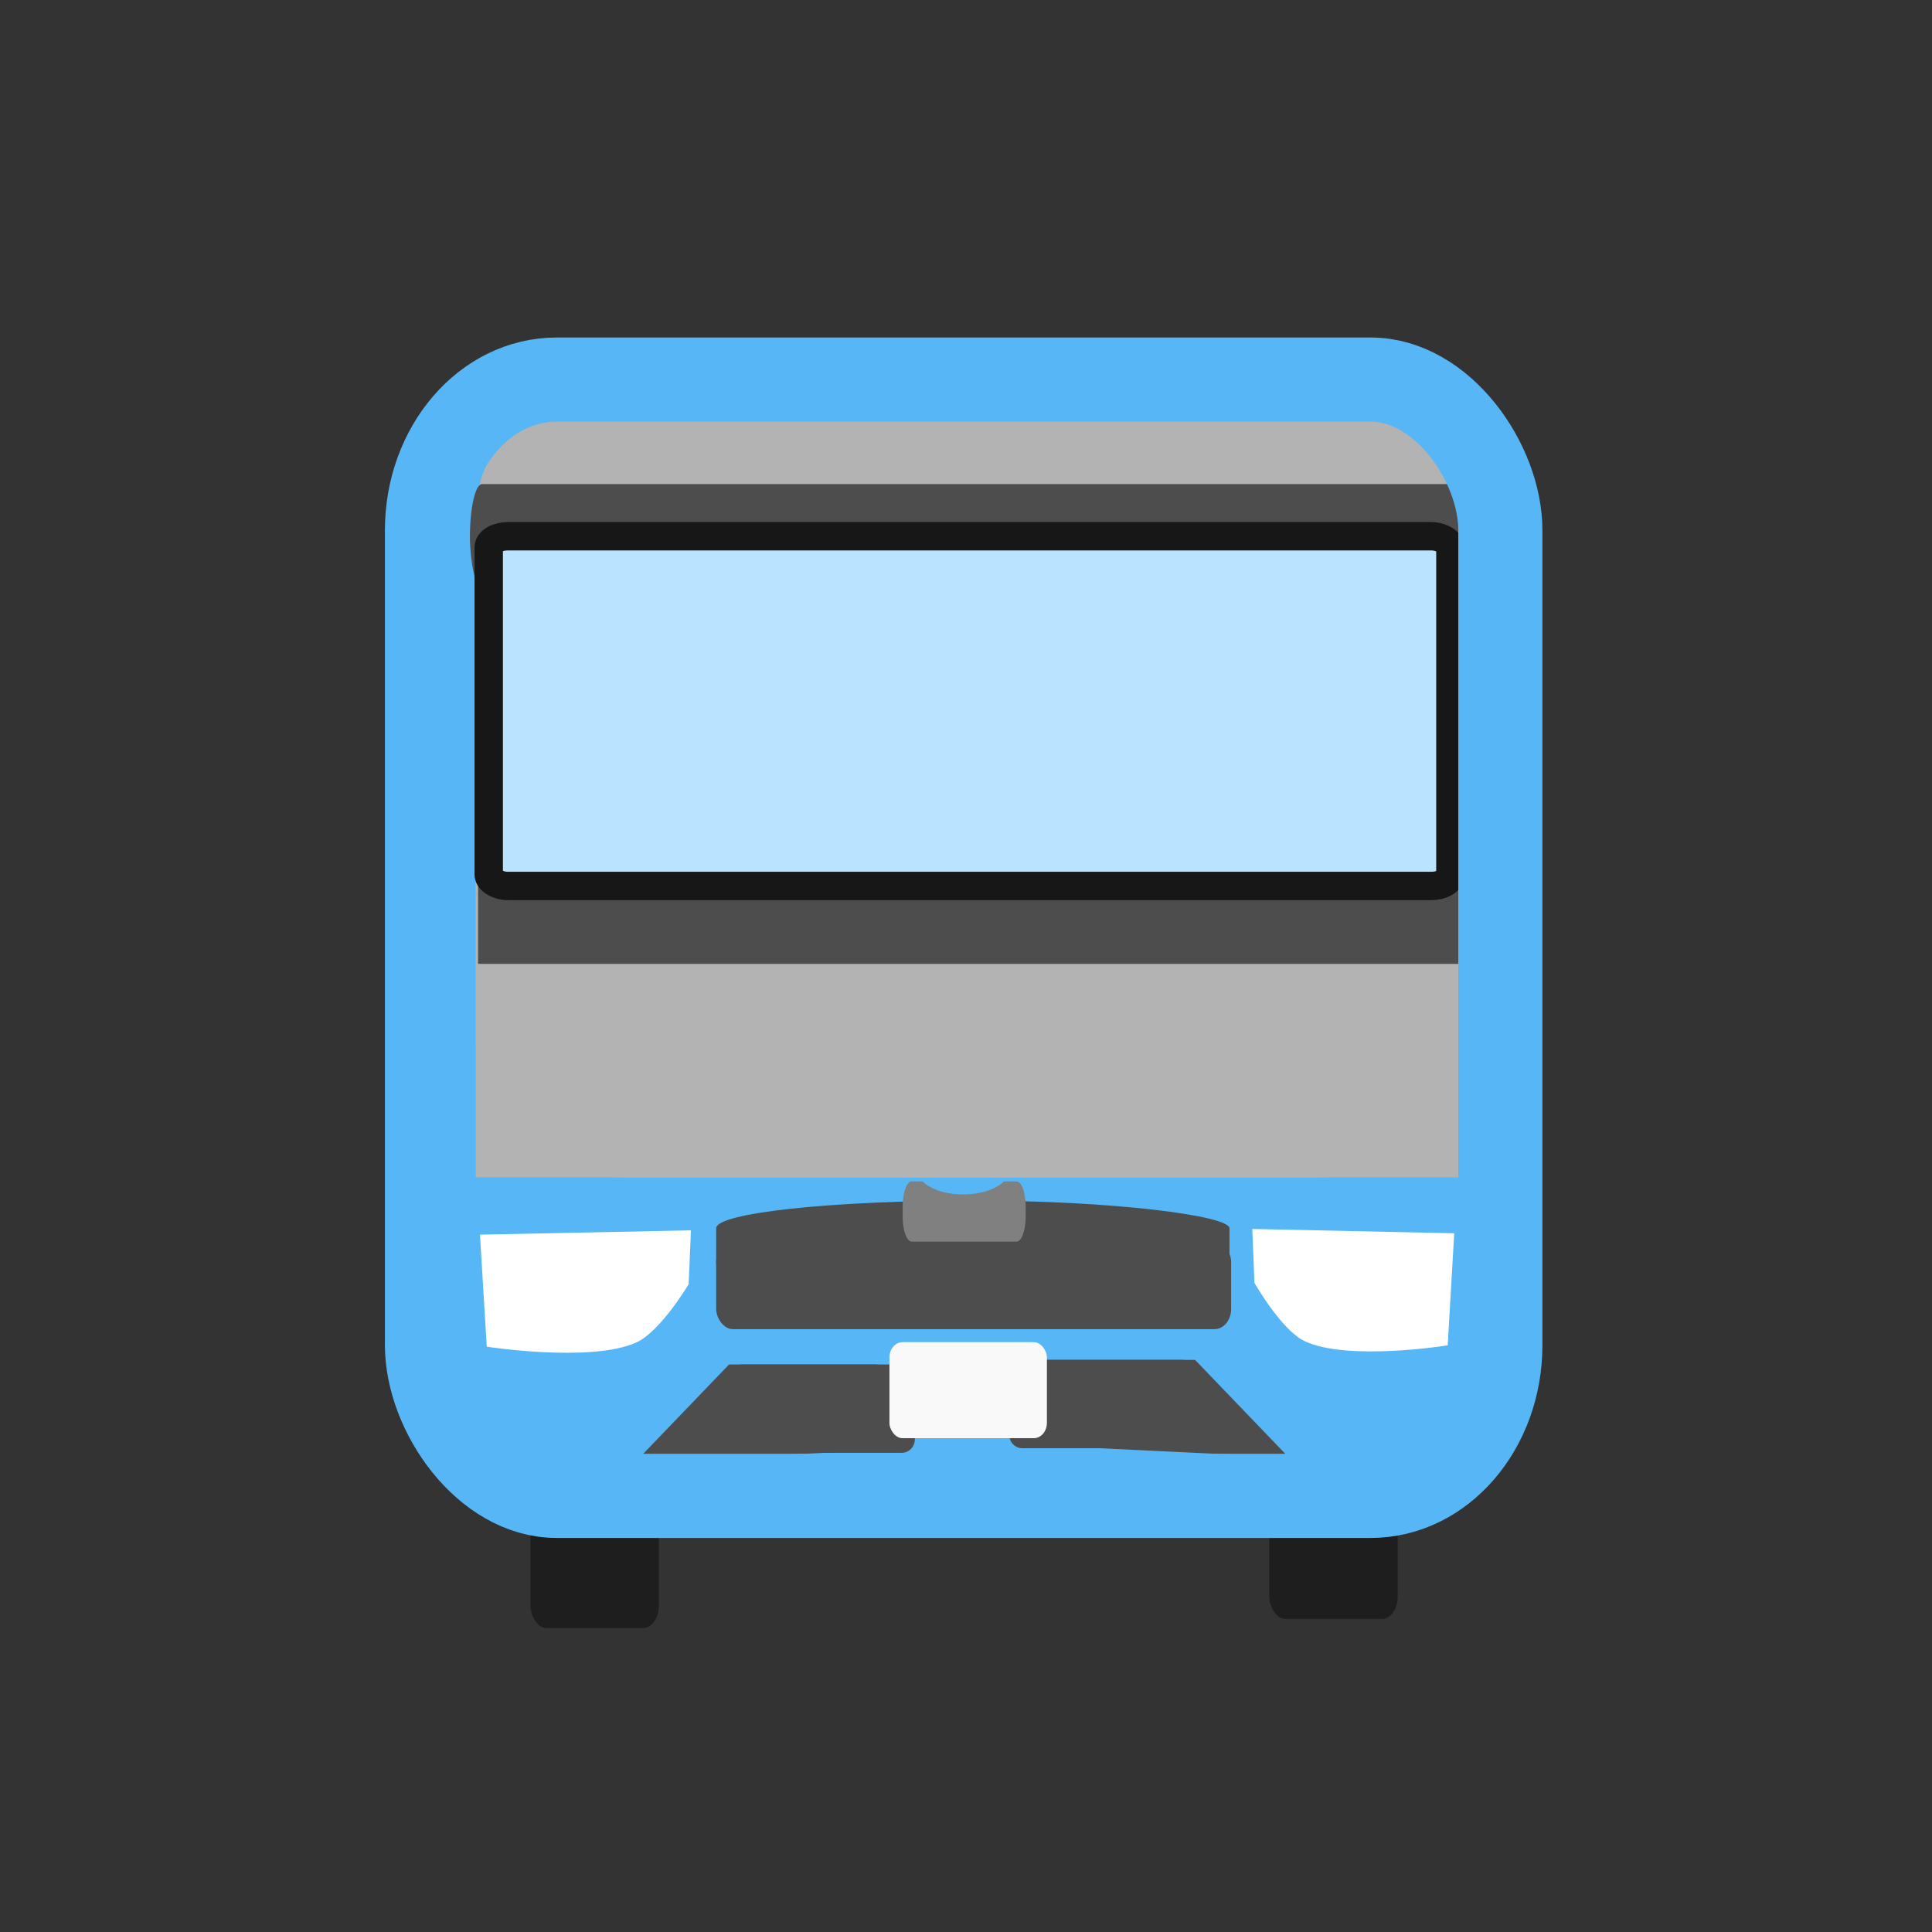 <svg width="200mm" height="200mm" viewBox="0 0 200 200" xmlns:xlink="http://www.w3.org/1999/xlink" xmlns="http://www.w3.org/2000/svg"><rect x="0" y="0" width="200" height="200" fill="#333333" stroke="none"/><defs><linearGradient id="b"><stop style="stop-color:#171717;stop-opacity:1" offset="0"/></linearGradient><linearGradient id="a"><stop style="stop-color:#fff;stop-opacity:1" offset="0"/></linearGradient><linearGradient xlink:href="#a" id="d" x1="47.316" y1="111.346" x2="71.231" y2="111.346" gradientUnits="userSpaceOnUse" gradientTransform="matrix(1.066 0 0 1.012 -8.094 20.512)"/><linearGradient xlink:href="#a" id="e" gradientUnits="userSpaceOnUse" gradientTransform="matrix(-1.02 0 0 1.012 208.271 20.347)" x1="47.316" y1="111.346" x2="71.231" y2="111.346"/><linearGradient xlink:href="#b" id="c" x1="44.261" y1="55.104" x2="158.073" y2="55.104" gradientUnits="userSpaceOnUse" gradientTransform="matrix(1.033 0 0 .999 -3.05 8.415)"/></defs><g transform="matrix(.857 0 0 .857 13.412 19.224)"><rect style="fill:#1e1e1e;fill-opacity:1;stroke-width:.265" width="15.508" height="20.572" x="48.424" y="153.65" ry="2.69" rx="1.899"/><rect style="fill:#1e1e1e;fill-opacity:1;stroke-width:.265" width="15.508" height="20.572" x="137.675" y="152.55" ry="2.69" rx="1.899"/><rect style="fill:#57b6f6;fill-opacity:1;stroke:#57b6f6;stroke-width:9.759;stroke-miterlimit:4;stroke-dasharray:none;stroke-opacity:1" width="119.351" height="135.069" x="41.994" y="23.305" ry="18.236" rx="14.416"/><g transform="matrix(1.02 0 0 1.012 -1.765 -4.8)" style="fill:#b3b3b3;fill-opacity:1"><rect style="fill:#b3b3b3;fill-opacity:1;stroke-width:.265" width="117.103" height="95.265" x="42.727" y="27.851" rx="18.04" ry="16.141"/><rect style="fill:#b3b3b3;fill-opacity:1;stroke-width:.265" width="117.103" height="43.043" x="42.727" y="80.073" rx="0" ry="2.057"/></g><rect style="fill:#4d4d4d;fill-opacity:1;stroke-width:0;stroke-linecap:square;stroke-linejoin:round;stroke-miterlimit:4;stroke-dasharray:none;stroke-dashoffset:0;paint-order:markers fill stroke" width="122.921" height="10.48" x="42.1" y="83.518" rx="0" ry="0"/><rect style="fill:#4d4d4d;fill-opacity:1;stroke-width:0;stroke-linecap:square;stroke-linejoin:round;stroke-miterlimit:4;stroke-dasharray:none;stroke-dashoffset:0;paint-order:markers fill stroke" width="122.449" height="12.704" x="41.114" y="36.039" rx="1.467" ry="11.905"/><rect style="fill:#bae3ff;fill-opacity:1;stroke:url(#c);stroke-width:3.426;stroke-miterlimit:4;stroke-dasharray:none;stroke-opacity:1" width="116.162" height="42.244" x="43.385" y="42.343" rx="2.326" ry="1.339"/><path style="fill:url(#d);fill-opacity:1;stroke:#000;stroke-width:0;stroke-linecap:square;stroke-linejoin:round;stroke-miterlimit:4;stroke-dasharray:none;stroke-dashoffset:0;stroke-opacity:1;paint-order:markers fill stroke" d="m42.326 126.705.822 13.534s12.649 1.96 18.085-.52c2.92-1.333 6.303-7.028 6.303-7.028l.274-6.507z"/><path style="fill:url(#e);fill-opacity:1;stroke:#000;stroke-width:0;stroke-linecap:square;stroke-linejoin:round;stroke-miterlimit:4;stroke-dasharray:none;stroke-dashoffset:0;stroke-opacity:1;paint-order:markers fill stroke" d="m160.01 126.54-.787 13.535s-12.108 1.96-17.312-.52c-2.795-1.333-6.032-7.028-6.032-7.028l-.263-6.507z"/><g transform="matrix(1.02 0 0 1.012 -140.172 -6.723)"><rect style="fill:#4d4d4d;fill-opacity:1;stroke-width:0;stroke-linecap:square;stroke-linejoin:round;stroke-miterlimit:4;stroke-dasharray:none;stroke-dashoffset:0;paint-order:markers fill stroke" width="22.002" height="10.546" x="208.42" y="147.339" rx="1.546" ry="1.609"/><path style="fill:#4d4d4d;fill-opacity:1;stroke:#000;stroke-width:0;stroke-linecap:butt;stroke-linejoin:miter;stroke-miterlimit:4;stroke-dasharray:none;stroke-opacity:1" d="m221.603 157.794-24.274 1.182 11.091-11.637h17.547z"/></g><g transform="matrix(-1.02 0 0 1.012 63.936 -7.275)"><rect style="fill:#4d4d4d;fill-opacity:1;stroke-width:0;stroke-linecap:square;stroke-linejoin:round;stroke-miterlimit:4;stroke-dasharray:none;stroke-dashoffset:0;paint-order:markers fill stroke" width="22.002" height="10.546" x="-63.499" y="147.339" rx="1.546" ry="1.609"/><path style="fill:#4d4d4d;fill-opacity:1;stroke:#000;stroke-width:0;stroke-linecap:butt;stroke-linejoin:miter;stroke-miterlimit:4;stroke-dasharray:none;stroke-opacity:1" d="m-50.316 157.794-24.275 1.182 11.092-11.637h17.547z"/></g><rect style="fill:#f9f9f9;fill-opacity:1;stroke-width:0;stroke-linecap:square;stroke-linejoin:round;stroke-miterlimit:4;stroke-dasharray:none;stroke-dashoffset:0;paint-order:markers fill stroke" width="19.019" height="11.599" x="91.789" y="139.693" rx="1.576" ry="1.848"/><rect style="fill:#4d4d4d;fill-opacity:1;stroke-width:0;stroke-linecap:square;stroke-linejoin:round;stroke-miterlimit:4;stroke-dasharray:none;stroke-dashoffset:0;paint-order:markers fill stroke" width="62.007" height="11.001" x="70.857" y="122.59" rx="31.004" ry="3.343"/><rect style="fill:#4d4d4d;fill-opacity:1;stroke-width:0;stroke-linecap:square;stroke-linejoin:round;stroke-miterlimit:4;stroke-dasharray:none;stroke-dashoffset:0;paint-order:markers fill stroke" width="62.207" height="10.569" x="70.857" y="127.551" rx="2.008" ry="2.441"/><path style="fill:gray;fill-opacity:1;stroke-width:0;stroke-linecap:square;stroke-linejoin:round;stroke-miterlimit:4;stroke-dasharray:none;stroke-dashoffset:0;paint-order:markers fill stroke" d="M94.486 120.275c-.61 0-1.101 1.36-1.101 3.047v1.18c0 1.688.491 3.047 1.1 3.047h12.657c.61 0 1.101-1.36 1.101-3.047v-1.18c0-1.688-.49-3.047-1.1-3.047h-1.538a5.544 2.949 0 0 1-4.902 1.573 5.544 2.949 0 0 1-4.902-1.573z"/><rect style="fill:none;fill-opacity:1;stroke:#57b6f6;stroke-width:10.163;stroke-miterlimit:4;stroke-dasharray:none;stroke-opacity:1" width="129.654" height="134.842" x="35.927" y="23.419" ry="18.205" rx="15.661"/></g></svg>